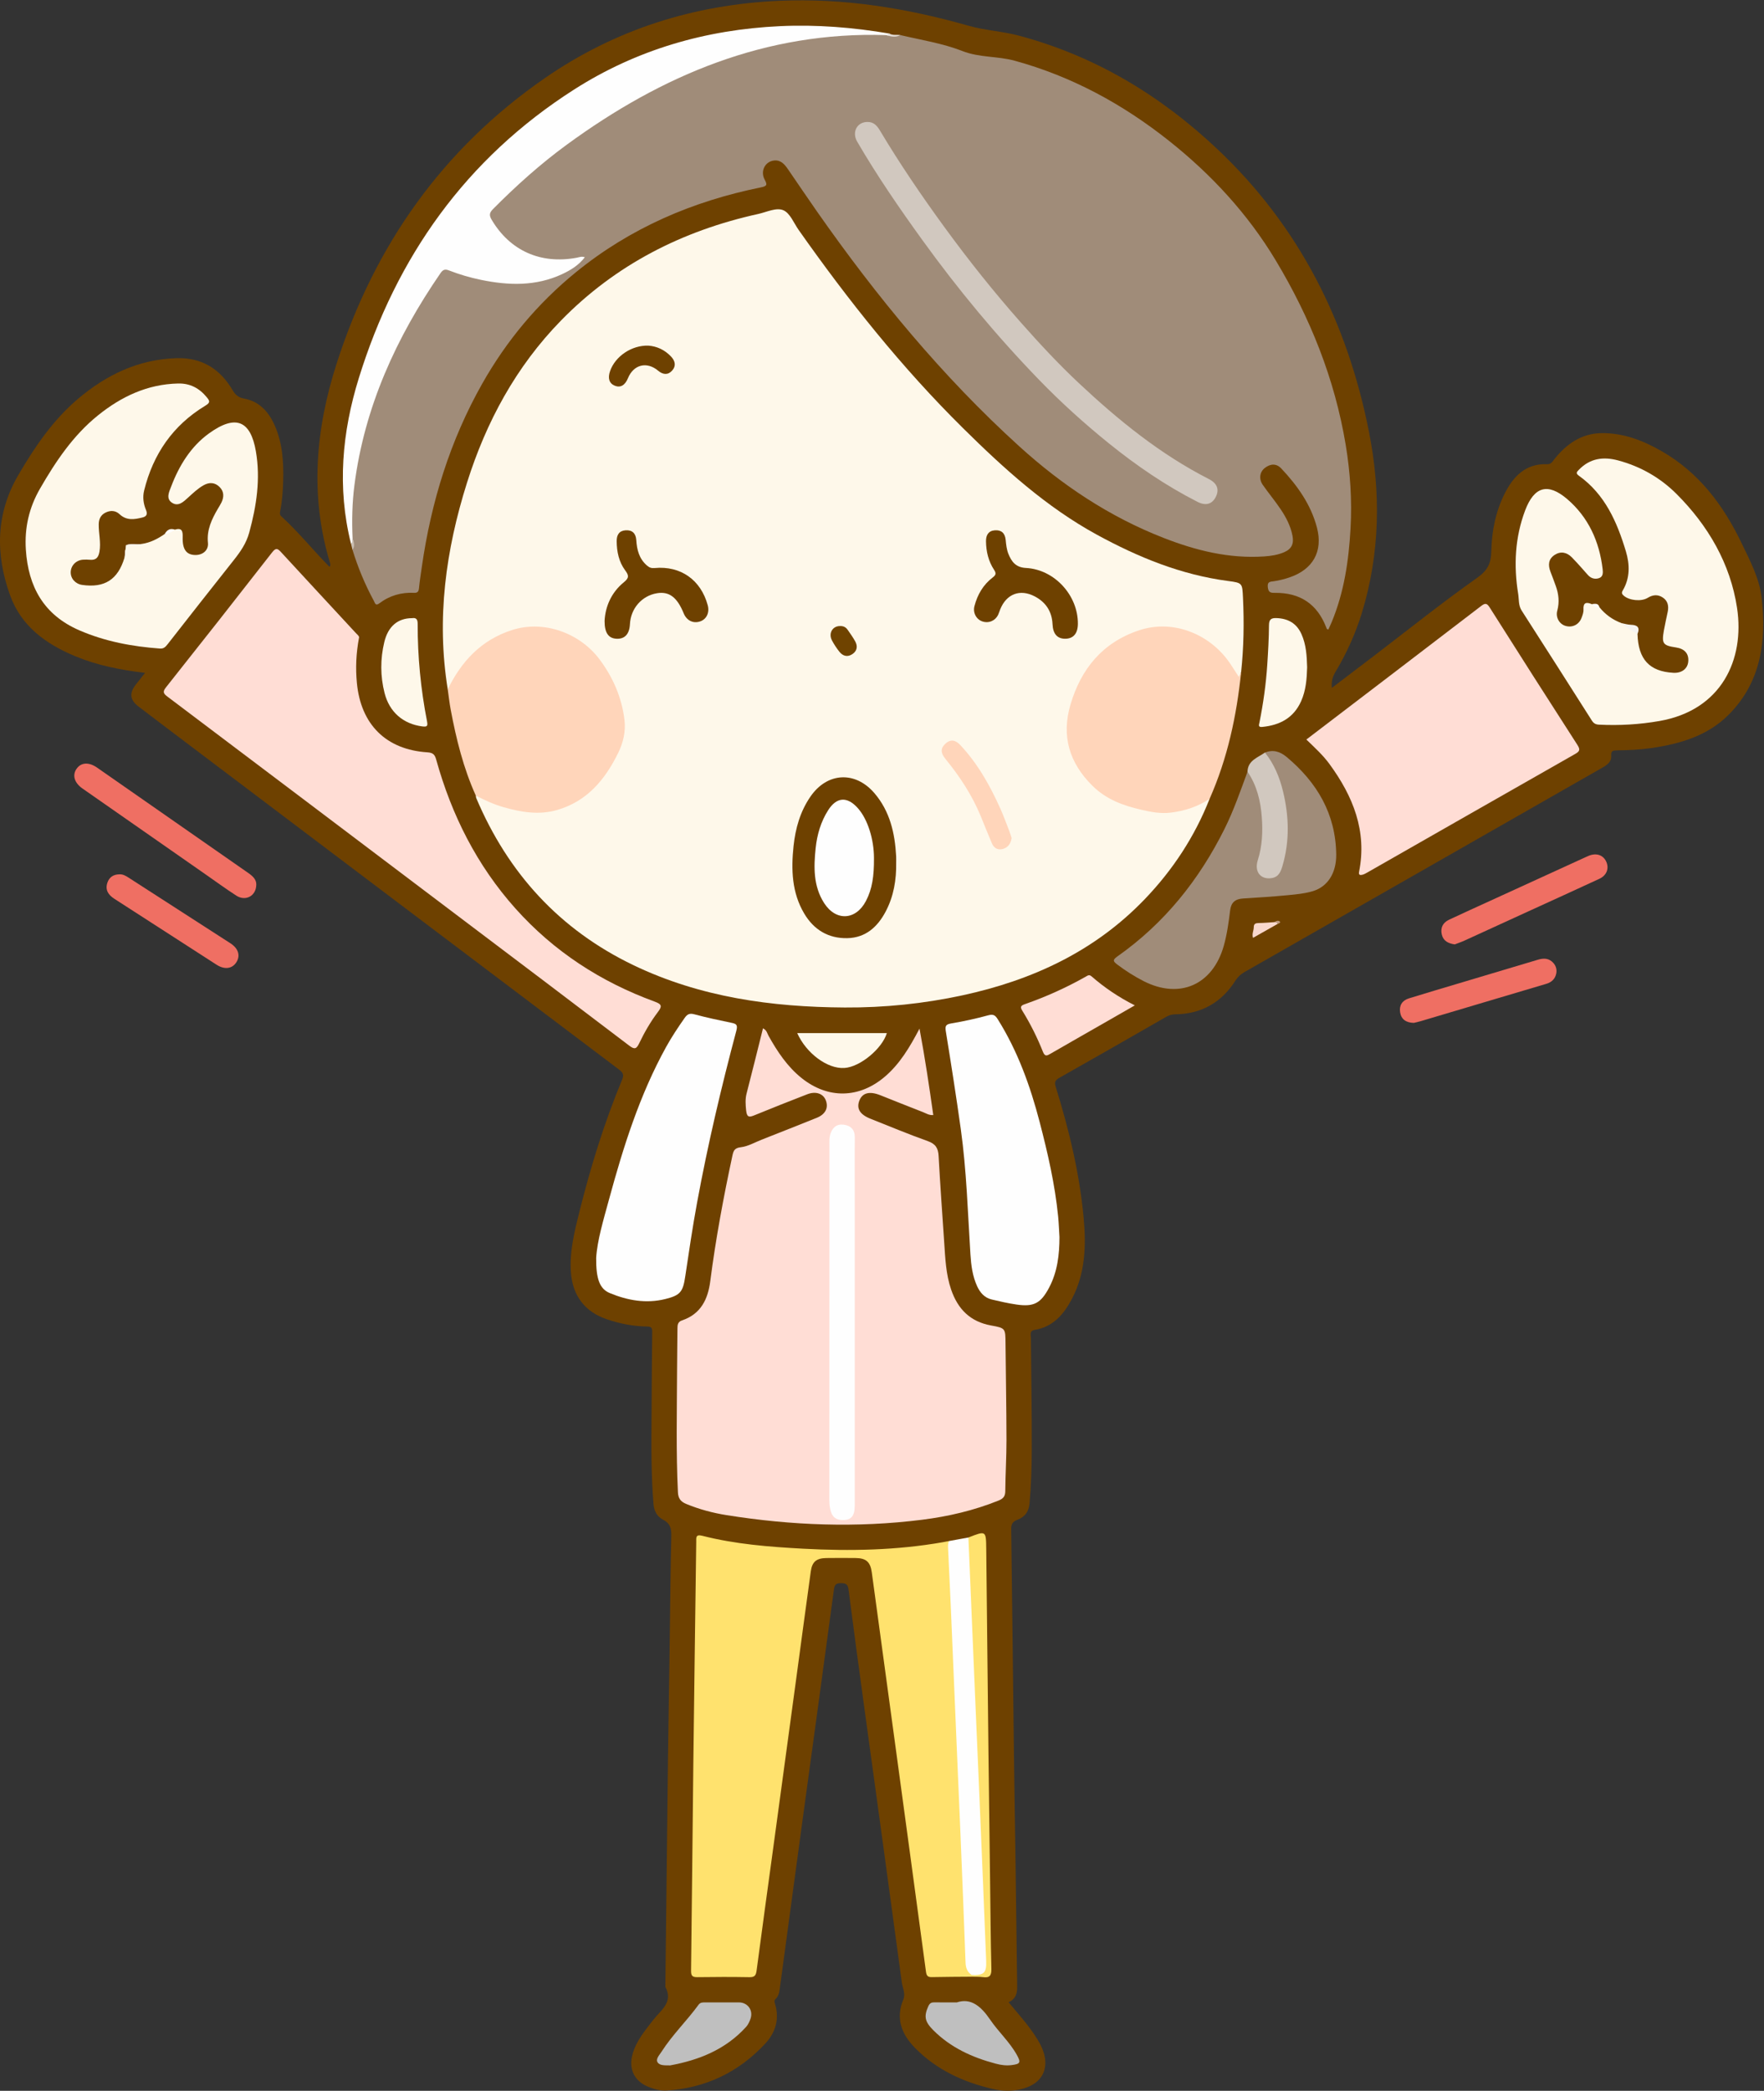 <?xml version="1.0" encoding="UTF-8"?>
<!DOCTYPE svg PUBLIC "-//W3C//DTD SVG 1.1//EN" "http://www.w3.org/Graphics/SVG/1.1/DTD/svg11.dtd">
<svg version="1.1" xmlns="http://www.w3.org/2000/svg" xmlns:xlink="http://www.w3.org/1999/xlink" x="0" y="0" width="1113" height="1319" viewBox="0, 0, 1113, 1319">
  <rect x="0" y="0" width="1113" height="1319" fill="#333333" stroke="none"/>
  <defs>
    <clipPath id="Clip_1">
      <path d="M0.06,0.21 L1112.5,0.21 L1112.5,1318.94 L0.06,1318.94 z"/>
    </clipPath>
  </defs>
  <g id="Layer_1">
    <g clip-path="url(#Clip_1)">
      <path d="M636.393,1263.12 C642.056,1270.08 647.917,1276.47 652.735,1283.69 C655.141,1287.3 657.345,1291 658.605,1295.2 C661.565,1305.06 657.58,1313.27 647.955,1316.83 C641.043,1319.39 633.926,1319.58 626.804,1317.94 C607.97,1313.62 590.866,1305.81 577.196,1291.81 C568.847,1283.26 564.934,1273.33 569.972,1261.35 C571.475,1257.77 569.476,1254.14 569,1250.6 C561.283,1193.21 553.347,1135.85 545.501,1078.48 C542.051,1053.26 538.613,1028.03 535.379,1002.78 C534.957,999.484 533.759,998.81 530.712,998.766 C527.514,998.721 526.579,999.689 526.151,1002.88 C519.718,1050.87 513.094,1098.84 506.563,1146.82 C501.738,1182.26 496.989,1217.72 492.181,1253.17 C491.803,1255.96 491.648,1258.89 489.419,1261.01 C488.376,1262 488.607,1262.85 488.99,1264.09 C491.925,1273.59 489.368,1282.18 482.957,1289.1 C466.226,1307.18 445.413,1317.23 420.704,1318.83 C416.811,1319.08 413.081,1318.06 409.503,1316.68 C400.289,1313.12 396.438,1305.34 399.131,1295.8 C401.501,1287.41 407.044,1280.93 412.228,1274.2 C416.913,1268.13 425.009,1263.17 419.808,1253.43 C420.359,1205.31 420.884,1157.18 421.471,1109.06 C421.737,1087.24 422.142,1065.43 422.45,1043.62 C422.803,1018.65 422.995,993.666 423.56,968.695 C423.665,964.047 422.703,960.943 418.378,958.726 C414.632,956.805 412.7,953.3 412.34,948.973 C410.766,930.04 410.96,911.071 411.1,892.102 C411.227,874.776 411.281,857.45 411.515,840.126 C411.552,837.411 410.616,836.873 408.109,836.837 C399.4,836.713 390.948,835.039 382.693,832.21 C369.035,827.531 361.345,817.421 360.243,802.923 C359.252,789.888 362.334,777.45 365.437,765.021 C372.567,736.464 381.175,708.365 392.507,681.173 C393.861,677.922 393.007,676.583 390.561,674.737 C298.72,605.444 206.924,536.094 115.124,466.746 C105.825,459.722 96.522,452.703 87.269,445.619 C81.983,441.572 81.507,437.275 85.617,431.963 C87.414,429.64 89.259,427.353 91.535,424.479 C75.805,422.632 61.219,419.712 47.364,413.943 C28.922,406.265 13.39,395.057 6.365,375.55 C-2.973,349.621 -2.701,324.011 11.638,299.535 C21.949,281.935 33.33,265.126 49.002,251.792 C66.945,236.525 87.265,226.708 111.324,225.954 C127.248,225.455 138.765,232.639 146.681,246.014 C148.476,249.046 150.262,250.764 154.05,251.455 C163.48,253.176 169.41,259.644 173.206,268.106 C178.235,279.317 178.996,291.256 178.673,303.312 C178.499,309.799 178.027,316.277 176.747,322.662 C176.508,323.854 176.443,324.778 177.528,325.764 C188.353,335.611 197.48,347.08 207.874,357.561 C208.691,356.859 208.443,355.839 208.2,355.038 C195.365,312.649 199.131,270.641 212.409,229.309 C236.305,154.919 279.181,93.936 343.797,49.261 C388.12,18.616 437.678,2.93 491.477,0.52 C532.313,-1.31 572.034,5.1 611.179,16.26 C621.532,19.212 632.43,19.7 642.89,22.492 C691.109,35.364 732.402,60.299 768.415,94.367 C819.858,143.032 850.067,203.349 863.703,272.127 C871.3,310.445 870.834,348.924 859.256,386.717 C855.25,399.792 849.617,412.18 842.606,423.911 C840.824,426.892 839.907,429.879 840.346,433.954 C849.245,427.19 857.823,420.691 866.378,414.161 C888.218,397.493 909.678,380.288 932.106,364.453 C938.8,359.727 940.777,355.187 940.943,347.729 C941.222,335.194 943.631,322.885 949.293,311.545 C954.797,300.522 962.595,292.333 976.206,292.843 C978.763,292.939 979.591,291.072 980.791,289.572 C988.411,280.047 997.862,273.448 1010.37,273.258 C1024.02,273.05 1036.44,277.77 1048.18,284.478 C1071.83,297.992 1087.34,318.611 1098.86,342.637 C1104.18,353.716 1110.12,364.834 1111.51,377.124 C1114.59,404.302 1111.21,430.211 1090.82,450.772 C1077.46,464.242 1060.02,469.293 1041.76,471.945 C1034.66,472.976 1027.51,473.279 1020.35,473.378 C1017.85,473.413 1016.35,473.554 1016.59,476.809 C1016.86,480.621 1014.04,482.564 1010.98,484.309 C971.367,506.882 931.793,529.523 892.208,552.142 C856.523,572.532 820.842,592.928 785.134,613.279 C782.756,614.634 780.965,616.343 779.479,618.675 C770.677,632.485 758.043,639.638 741.626,639.888 C739.555,639.92 737.776,640.363 735.976,641.396 C713.462,654.316 690.945,667.232 668.338,679.989 C665.591,681.539 665.245,682.845 666.164,685.81 C674.492,712.689 681.107,739.978 683.707,768.058 C685.349,785.786 684.852,803.405 676.196,819.673 C671.111,829.23 664.39,837.092 652.906,838.958 C649.437,839.521 650.448,842.014 650.462,843.943 C650.629,867.592 651.097,891.242 650.996,914.889 C650.949,926.014 650.598,937.159 649.617,948.283 C649.136,953.731 646.688,956.961 641.94,958.756 C639.106,959.828 637.971,961.352 638.016,964.59 C638.683,1012.38 639.173,1060.18 639.759,1107.97 C640.026,1129.78 640.433,1151.58 640.739,1173.39 C641.095,1198.87 641.41,1224.35 641.741,1249.83 C641.809,1254.99 642.487,1260.39 636.393,1263.12" fill="#6E4100"/>
    </g>
    <path d="M161.702,558.156 C161.604,565.272 154.914,568.772 149.127,565.031 C142.565,560.789 136.245,556.173 129.832,551.702 C103.906,533.625 77.983,515.543 52.062,497.458 C46.846,493.818 45.45,488.948 48.421,484.846 C51.25,480.94 56.124,480.686 61.241,484.252 C93.042,506.41 124.824,528.594 156.642,550.727 C159.516,552.726 161.842,554.903 161.702,558.156" fill="#EF6F63"/>
    <path d="M917.888,595.776 C913.672,595.191 910.685,593.534 909.729,589.654 C908.678,585.385 910.337,582.073 914.289,580.212 C923.003,576.109 931.787,572.153 940.547,568.145 C960.479,559.024 980.413,549.907 1000.35,540.791 C1001.1,540.445 1001.85,540.088 1002.63,539.79 C1007.42,537.947 1011.64,539.468 1013.51,543.692 C1015.36,547.888 1013.74,552.26 1009.14,554.397 C994.074,561.39 978.946,568.24 963.847,575.152 C950.559,581.235 937.283,587.344 923.982,593.399 C921.881,594.356 919.676,595.084 917.888,595.776" fill="#EF6F63"/>
    <path d="M892.059,645.297 C887.065,645.195 884.131,642.983 883.416,638.652 C882.702,634.32 884.73,631.132 888.967,629.825 C900.24,626.346 911.557,623.007 922.861,619.63 C938.623,614.92 954.396,610.248 970.15,605.509 C973.345,604.548 976.428,604.296 979.132,606.563 C981.455,608.511 982.511,611.157 981.916,614.159 C981.242,617.562 978.973,619.666 975.685,620.646 C964.856,623.875 954.02,627.077 943.189,630.299 C927.582,634.94 911.978,639.596 896.367,644.225 C894.781,644.695 893.153,645.027 892.059,645.297" fill="#EF6F63"/>
    <path d="M75.424,551.585 C77.568,551.448 79.407,552.551 81.246,553.737 C102.615,567.522 124,581.282 145.366,595.072 C150.346,598.286 151.759,602.694 149.255,606.859 C146.673,611.151 141.789,611.918 136.665,608.622 C115.138,594.775 93.658,580.856 72.134,567.004 C68.386,564.592 66.26,561.481 67.722,556.977 C68.857,553.48 71.47,551.585 75.424,551.585" fill="#EF6F63"/>
    <path d="M282.5,434.868 C275.295,390.35 281.233,347.04 294.672,304.465 C306.808,266.017 325.563,231.313 353.9,202.28 C388.391,166.942 430.51,145.532 478.436,134.974 C483.774,133.798 489.893,130.677 494.363,132.685 C498.551,134.567 500.855,140.718 503.904,145.05 C535.194,189.506 568.976,231.913 607.7,270.182 C633.429,295.608 660.119,319.881 692.201,337.384 C718.213,351.576 745.272,362.649 774.91,366.529 C783.952,367.713 783.827,367.866 784.269,377.17 C785.012,392.819 784.757,408.434 783.089,424.018 C782.31,425.169 783.202,426.682 781.992,428.153 C779.322,427.219 778.469,424.562 777.148,422.466 C771.713,413.846 764.802,406.886 755.689,402.091 C735.63,391.536 713.422,397.079 697.775,410.846 C686.009,421.198 678.594,434.237 675.517,449.565 C672.327,465.462 676.406,479.389 687.195,491.637 C699.892,506.05 716.795,510.25 734.709,511.409 C742.826,511.934 750.857,509.482 758.161,505.443 C759.719,504.581 761.143,503.179 763.196,503.954 C753.817,527.763 740.024,548.753 722.36,567.178 C690.744,600.155 651.305,618.402 607.268,627.917 C582.781,633.208 557.932,635.733 532.977,635.591 C486.893,635.329 441.806,629.135 399.653,608.88 C353.042,586.484 320.516,550.798 300.46,503.41 C300.272,502.966 300.299,502.431 300.226,501.939 C302.411,501.049 304.088,502.444 305.822,503.289 C315.843,508.173 326.506,511.066 337.532,511.412 C350.283,511.812 361.749,507.58 371.16,498.605 C382.124,488.149 390.602,476.335 392.59,460.731 C393.069,456.974 392.638,453.425 391.937,449.851 C389.084,435.312 383.074,422.27 372.596,411.655 C352.416,391.212 322.906,392.09 301.566,411.065 C295.033,416.873 289.854,423.769 285.62,431.41 C284.877,432.751 284.677,434.754 282.5,434.868" fill="#FEF8EA"/>
    <path d="M568.126,22.138 C581.244,25.241 594.719,27.303 607.258,32.212 C617.998,36.417 629.373,35.332 640.207,38.302 C676.256,48.185 708.309,65.631 737.438,88.727 C764.275,110.005 787.268,134.873 804.923,164.263 C826.602,200.35 842.15,238.933 849.078,280.655 C851.971,298.078 853.108,315.697 852.126,333.349 C850.996,353.662 848.082,373.681 840.153,392.651 C839.517,394.171 838.807,395.66 838.17,397.078 C837.054,397.119 836.988,396.326 836.792,395.818 C831.097,381.016 820.218,373.86 804.479,374.014 C801.833,374.039 800.32,373.879 799.938,370.516 C799.529,366.91 801.244,367.024 803.748,366.673 C807.016,366.216 810.271,365.376 813.408,364.332 C828.329,359.363 834.902,347.949 830.924,332.806 C827.113,318.299 818.606,306.373 808.464,295.583 C805.305,292.222 801.616,292.514 798.131,295.152 C794.784,297.686 794.147,302.15 796.76,305.892 C800.376,311.07 804.445,315.936 807.971,321.171 C811.413,326.28 814.277,331.731 815.487,337.905 C816.481,342.978 814.979,346.324 810.285,348.349 C806.286,350.075 802.019,350.735 797.677,351.028 C775.433,352.529 754.429,347.274 733.964,339.263 C699.924,325.939 670.13,306.111 643.077,281.548 C594.503,237.444 553.166,187.228 515.646,133.666 C509.442,124.808 503.404,115.834 497.282,106.918 C495.156,103.822 492.796,100.867 488.553,101.249 C482.814,101.765 479.597,107.837 482.397,113.184 C484.012,116.27 484.384,117.346 480.167,118.198 C437.097,126.905 397.668,143.824 363.42,171.701 C339.294,191.338 319.628,214.88 304.293,241.992 C283.976,277.912 272.062,316.607 266.199,357.301 C265.536,361.898 264.811,366.492 264.356,371.111 C264.15,373.206 263.423,374.093 261.294,373.992 C253.191,373.608 245.794,375.726 239.314,380.646 C236.843,382.522 236.569,380.304 235.869,379.014 C230.296,368.756 225.84,358.026 222.414,346.867 C222.802,344.373 222.408,341.959 221.658,339.58 C219.42,319.431 222.384,299.723 226.905,280.19 C235.697,242.202 252.471,207.772 274.065,175.545 C279.048,168.108 279.603,168.227 287.941,170.878 C304.417,176.117 321.131,179.566 338.563,176.551 C348.549,174.825 357.485,170.937 366.266,163.667 C358.323,164.687 351.692,165.61 344.826,164.447 C328.899,161.75 317.5,153.005 309.19,139.558 C306.779,135.657 308.003,132.835 310.961,129.891 C331.21,109.735 353.111,91.609 377.025,75.965 C407.622,55.949 440.336,40.49 475.617,30.66 C492.338,26.001 509.341,23.012 526.665,21.497 C537.5,20.549 548.238,20.444 559.021,21.583 C562.021,22.333 565.023,23.074 568.126,22.138" fill="#A08C79"/>
    <path d="M481.406,648.726 C483.85,649.932 484.066,651.937 484.911,653.449 C490.472,663.386 496.686,672.802 505.684,680.034 C522.365,693.442 542.262,693.063 558.509,679.051 C567.751,671.081 573.906,660.834 580.166,648.919 C583.689,667.748 586.305,685.452 588.853,703.435 C586.245,703.703 584.293,702.339 582.265,701.556 C573.272,698.085 564.343,694.451 555.379,690.908 C548.654,688.25 544.185,689.397 542.261,694.212 C540.237,699.279 542.501,703.097 549.228,705.768 C561.273,710.549 573.239,715.556 585.439,719.904 C590.315,721.642 591.95,724.331 592.217,729.225 C593.202,747.336 594.51,765.429 595.731,783.527 C596.414,793.642 596.779,803.785 600.119,813.541 C604.342,825.878 612.185,833.842 625.416,836.208 C634.474,837.828 634.357,838.099 634.44,847.468 C634.619,867.783 635.012,888.097 635.043,908.412 C635.059,919.226 634.377,930.039 634.282,940.855 C634.253,944.111 632.795,945.527 630.052,946.634 C614.521,952.901 598.339,956.668 581.801,958.752 C540.55,963.95 499.414,962.375 458.43,955.84 C449.72,954.451 441.209,952.171 433.008,948.791 C429.591,947.384 427.927,945.402 427.736,941.44 C426.516,916.14 427.104,890.835 427.189,865.531 C427.22,856.371 427.384,847.212 427.439,838.052 C427.453,835.767 427.666,833.875 430.339,832.977 C442.171,829.004 446.674,819.672 448.152,808.205 C451.576,781.626 456.477,755.31 462.104,729.117 C462.794,725.905 463.447,724.2 467.476,723.733 C471.947,723.214 476.197,720.698 480.52,718.994 C492.115,714.422 503.717,709.866 515.277,705.207 C520.784,702.987 522.821,698.962 521.088,694.265 C519.478,689.904 514.742,688.229 509.337,690.333 C498.344,694.611 487.358,698.913 476.451,703.403 C473.156,704.759 471.268,705.389 470.781,700.608 C470.405,696.913 470.123,693.45 471.073,689.793 C474.603,676.207 477.94,662.57 481.406,648.726" fill="#FFDDD5"/>
    <path d="M613.267,1247.03 C604.776,1247.1 596.285,1247.11 587.796,1247.29 C585.135,1247.35 584.546,1246.11 584.226,1243.73 C577.579,1194.26 570.847,1144.81 564.127,1095.35 C559.446,1060.9 554.766,1026.45 550.065,991.996 C549.158,985.35 546.489,982.966 539.859,982.897 C533.695,982.833 527.529,982.817 521.365,982.904 C515.169,982.992 512.413,985.247 511.579,991.263 C508.426,1014 505.397,1036.76 502.31,1059.51 C497.501,1094.95 492.691,1130.4 487.865,1165.84 C484.364,1191.56 480.781,1217.26 477.397,1242.99 C477.002,1245.99 476.326,1247.39 472.954,1247.33 C461.961,1247.14 450.961,1247.15 439.967,1247.32 C436.565,1247.37 435.982,1246.21 436.025,1242.96 C436.604,1199.66 436.948,1156.36 437.458,1113.06 C438.009,1066.28 438.672,1019.49 439.291,972.71 C439.323,970.257 438.75,967.75 443.065,968.852 C463.967,974.188 485.356,975.861 506.821,977.014 C536.329,978.598 565.715,978.045 594.899,972.917 C596.202,972.688 597.499,972.424 598.799,972.176 C600.634,979.992 600.387,988.012 600.718,995.926 C601.65,1018.19 602.383,1040.47 603.686,1062.72 C604.173,1071.02 604.319,1079.35 604.577,1087.65 C605.199,1107.6 606.096,1127.55 607.004,1147.49 C608.222,1174.23 608.815,1201.01 610.706,1227.73 C611.124,1233.64 609.847,1239.82 613.52,1245.2 C613.713,1245.85 613.626,1246.46 613.267,1247.03" fill="#FFE26E"/>
    <path d="M226.546,402.179 C224.649,412.306 224.288,421.543 225.184,430.902 C227.687,457.039 243.566,472.944 269.675,474.615 C273.347,474.85 274.377,476.179 275.232,479.252 C284.957,514.217 300.911,545.934 325.199,573.113 C349.424,600.223 379.062,619.45 413.103,631.891 C417.741,633.587 417.795,634.87 415.069,638.48 C410.456,644.589 406.61,651.258 403.304,658.158 C401.599,661.717 400.447,662.266 397.072,659.697 C360.768,632.061 324.338,604.592 287.934,577.088 C227.22,531.214 166.512,485.331 105.738,439.537 C103.118,437.562 102.435,436.501 104.76,433.571 C127.231,405.272 149.571,376.868 171.781,348.364 C174.112,345.372 175.267,346.083 177.313,348.307 C192.985,365.332 208.728,382.29 224.442,399.276 C225.438,400.354 226.734,401.311 226.546,402.179" fill="#FFDDD5"/>
    <path d="M824.247,466.54 C861.277,438.286 897.956,410.346 934.544,382.288 C937.181,380.266 938.235,380.568 939.957,383.288 C958.29,412.237 976.697,441.14 995.265,469.938 C997.27,473.047 996.621,474.074 993.72,475.723 C950.066,500.531 906.478,525.454 862.866,550.334 C861.732,550.981 860.537,551.68 859.288,551.919 C858.205,552.126 857.104,552.023 857.501,550.036 C862.641,524.29 853.705,502.358 838.879,482.057 C834.738,476.386 829.563,471.675 824.247,466.54" fill="#FFDDD5"/>
    <path d="M79.203,346.576 C79.276,345.711 79.348,344.846 79.42,343.981 C82.64,342.731 86.078,344.115 89.323,343.161 C94.773,342.392 99.502,339.953 103.943,336.849 C106.048,335.909 107.969,334.542 110.299,334.13 C114.694,332.845 115.389,334.852 115.264,338.854 C115.019,346.727 117.711,350.103 123.337,350.128 C128.006,350.148 131.679,347.088 131.199,342.443 C130.352,334.24 133.618,327.513 137.521,320.844 C138.276,319.553 139.095,318.29 139.744,316.946 C141.41,313.49 141.375,310.08 138.578,307.259 C135.635,304.291 132.098,304.088 128.509,306.095 C124.848,308.142 121.842,311.033 118.757,313.84 C115.806,316.525 112.434,319.96 108.292,317 C104.555,314.33 106.805,310.089 108.017,306.887 C112.996,293.738 120.383,281.756 131.716,273.524 C148.951,261.005 158.149,265.628 161.442,284.67 C164.454,302.096 161.874,319.052 157.259,335.955 C155.39,342.801 151.675,348.098 147.453,353.418 C133.478,371.028 119.602,388.716 105.752,406.425 C104.449,408.091 103.319,409.321 100.923,409.147 C83.396,407.869 66.356,404.703 50.092,397.665 C27.645,387.951 17.807,370.204 16.306,346.651 C15.432,332.932 18.346,320.241 25.183,308.369 C35.12,291.113 46.152,274.662 61.828,262.032 C76.52,250.195 92.969,242.382 112.321,241.936 C119.958,241.76 125.757,244.884 130.484,250.643 C132.447,253.034 132.763,253.995 129.461,255.992 C109.108,268.3 96.594,286.481 90.938,309.47 C89.912,313.639 90.487,317.824 92.112,321.712 C93.246,324.428 92.419,325.829 89.915,326.453 C84.838,327.718 79.846,328.559 75.416,324.376 C72.87,321.973 69.628,321.848 66.557,323.393 C63.648,324.856 62.342,327.359 62.293,330.715 C62.208,336.525 63.798,342.247 62.737,348.139 C62.074,351.816 60.483,353.458 56.786,353.142 C55.296,353.015 53.78,352.972 52.293,353.092 C47.965,353.441 44.743,356.763 44.621,360.872 C44.5,364.961 47.56,368.393 51.872,369.006 C65.997,371.013 74.355,365.656 78.516,351.929 C79.266,350.212 78.447,348.293 79.203,346.576" fill="#FEF8EA"/>
    <path d="M1033.19,399.955 C1033.64,415.961 1040.75,423.645 1055.86,424.441 C1061.03,424.713 1064.72,421.973 1065.19,417.51 C1065.72,412.467 1063,409.276 1057.47,408.454 C1049.23,407.227 1048.36,406.064 1049.83,397.742 C1050.52,393.816 1051.43,389.927 1052.24,386.02 C1053,382.298 1052.37,378.997 1048.96,376.84 C1045.83,374.866 1042.73,375.244 1039.6,377.166 C1035.58,379.631 1028.11,378.856 1024.59,375.872 C1023.45,374.903 1022.93,374.1 1023.86,372.538 C1028.55,364.674 1028.33,356.082 1025.87,347.864 C1020.31,329.349 1012.69,311.879 996.186,300.107 C994,298.548 994.909,297.696 996.17,296.387 C1003.19,289.106 1011.59,287.944 1020.98,290.466 C1035.13,294.267 1047.55,301.373 1057.79,311.597 C1077.83,331.605 1091.84,355.773 1096.01,383.582 C1100.9,416.191 1086.14,448.014 1047.06,454.851 C1034.37,457.072 1021.64,457.8 1008.79,457.155 C1006.73,457.051 1005.48,456.301 1004.39,454.583 C989.671,431.425 974.934,408.28 960.099,385.197 C957.964,381.875 958.459,378.155 957.892,374.646 C955.009,356.788 955.847,339.096 962.273,322.05 C967.939,307.02 976.512,304.342 988.793,314.819 C1002.16,326.226 1009.16,341.596 1011.19,359.086 C1011.44,361.183 1011.53,363.785 1009.02,364.681 C1006.57,365.558 1004.05,365.007 1002.13,362.996 C1000.75,361.553 999.497,359.998 998.155,358.523 C996.032,356.188 993.954,353.807 991.727,351.575 C988.522,348.362 984.701,347.588 980.867,350.098 C976.913,352.686 976.664,356.554 978.29,360.72 C979.436,363.658 980.523,366.62 981.597,369.585 C983.453,374.704 984.025,379.847 982.565,385.24 C981.419,389.472 983.861,393.653 987.667,394.823 C991.934,396.135 996.18,394.15 997.834,389.888 C998.49,388.198 999.193,386.326 999.093,384.581 C998.839,380.188 1000.76,379.632 1004.25,381.098 C1005.98,381.545 1007.53,382.43 1009.17,383.088 C1012.93,387.736 1017.61,391.094 1023.24,393.137 C1026.71,395.176 1030.89,396.203 1033.19,399.955" fill="#FEF8EA"/>
    <path d="M559.117,22.144 C483.238,19.724 417.657,47.384 357.665,91.236 C340.96,103.447 325.597,117.23 311.034,131.933 C308.708,134.282 308.576,135.868 310.223,138.653 C321.735,158.115 341.107,166.852 363.848,162.599 C365.435,162.302 366.989,161.578 368.999,162.296 C365.155,167.288 360.108,170.411 354.706,172.932 C338.079,180.691 320.813,180.141 303.368,176.528 C296.518,175.11 289.808,173.137 283.297,170.603 C280.789,169.627 279.471,170.087 277.959,172.285 C250.021,212.871 229.978,256.661 223.636,305.996 C222.19,317.242 221.944,328.571 222.478,339.906 C222.536,341.044 223.791,342.606 221.424,342.887 C212.639,307.603 215.804,272.718 226.401,238.523 C250.132,161.95 294.08,100.037 362.131,56.544 C401.637,31.295 445.338,18.678 492.128,16.502 C515.342,15.423 538.329,17.297 561.194,21.178 C561.212,23.026 560.083,22.41 559.117,22.144" fill="#FEFEFE"/>
    <path d="M282.5,434.868 C291.163,417.212 303.566,403.777 322.925,397.515 C343.254,390.94 365.891,399.461 378.232,415.902 C386.76,427.264 392.283,439.979 394.01,454.096 C394.888,461.282 393.26,468.41 390.106,474.86 C381.83,491.785 370.415,505.588 351.366,511.035 C339.949,514.299 328.783,512.371 317.666,509.21 C311.547,507.47 305.859,504.796 300.226,501.939 C292.38,484.595 287.864,466.272 284.362,447.663 C283.566,443.431 283.111,439.135 282.5,434.868" fill="#FFD5BA"/>
    <path d="M763.196,503.954 C755.714,508.913 747.444,511.597 738.568,512.666 C732.173,513.436 725.953,512.203 719.856,510.795 C708.614,508.197 698.056,504.328 689.422,495.852 C674.585,481.288 669.588,464.185 675.439,444.438 C682.092,421.983 695.559,405.406 718.553,397.684 C739.262,390.729 761.292,399.245 774.034,415.675 C776.77,419.203 779.023,423.105 781.623,427.023 C782.097,426.052 782.593,425.034 783.089,424.017 C780.257,451.608 774.494,478.47 763.196,503.954" fill="#FFD5BA"/>
    <path d="M376.158,793.602 C376.776,782.781 380.718,769.68 384.294,756.547 C393.294,723.484 403.543,690.861 420.198,660.653 C423.735,654.238 427.781,648.155 431.992,642.162 C433.644,639.811 435.094,639.07 438.08,639.877 C445.772,641.956 453.584,643.61 461.393,645.22 C464.433,645.847 465.624,646.387 464.61,650.191 C455.071,686.005 446.567,722.074 439.851,758.532 C436.99,774.06 434.674,789.693 432.347,805.314 C430.915,814.928 429.3,817.14 419.849,819.494 C407.722,822.514 396.019,820.42 384.751,815.753 C378.464,813.149 376.036,807.027 376.158,793.602" fill="#FEFEFE"/>
    <path d="M668.479,780.416 C668.457,791.537 667.201,802.367 661.908,812.368 C656.696,822.215 652.294,824.567 641.35,822.98 C636.098,822.218 630.896,821.026 625.727,819.798 C621.17,818.716 618.363,815.468 616.49,811.357 C613.613,805.039 612.735,798.262 612.302,791.448 C610.625,765.053 609.884,738.579 606.219,712.349 C603.343,691.762 600.124,671.222 596.784,650.705 C596.224,647.265 596.67,646.225 600.259,645.626 C608.112,644.315 615.924,642.589 623.606,640.497 C626.749,639.642 627.989,640.528 629.531,642.99 C642.116,663.071 650.037,685.073 655.967,707.816 C661.085,727.441 665.635,747.222 667.64,767.473 C668.065,771.773 668.206,776.101 668.479,780.416" fill="#FEFEFE"/>
    <path d="M798.114,474.749 C803.301,472.761 807.637,474.053 811.853,477.584 C831.042,493.651 842.775,513.499 843.09,539.042 C843.233,550.682 837.741,559.358 828.388,562.184 C823.359,563.704 817.973,564.219 812.703,564.721 C803.286,565.618 793.84,566.253 784.396,566.817 C779.421,567.114 776.777,569.28 776.17,574.233 C775.24,581.813 774.222,589.367 772.129,596.745 C765.16,621.32 744.277,630.555 721.534,618.936 C715.763,615.988 710.297,612.498 705.079,608.587 C702.342,606.536 701.814,605.627 704.99,603.393 C734.629,582.539 756.557,555.151 772.635,522.879 C778.423,511.26 782.634,499.002 787.116,486.856 C789.971,487.544 790.854,490.033 791.811,492.284 C798.129,507.144 799.364,522.506 796.1,538.268 C795.628,540.549 794.87,542.778 794.789,545.126 C794.678,548.36 795.401,551.143 799.013,552.135 C802.486,553.089 805.654,551.655 806.987,547.918 C809.171,541.791 810.576,535.469 810.866,528.906 C811.658,511.041 808.656,494.067 799.442,478.483 C798.761,477.331 798.215,476.115 798.114,474.749" fill="#A08C79"/>
    <path d="M613.264,1246.03 C610.3,1244.17 609.333,1241.48 609.207,1238.02 C608.225,1210.95 607.12,1183.88 606.003,1156.82 C605.071,1134.24 604.066,1111.67 603.105,1089.1 C602.067,1064.7 601.06,1040.29 600.005,1015.89 C599.453,1003.11 598.828,990.339 598.235,977.564 C598.15,975.738 597.961,973.901 598.804,972.175 C602.87,971.432 606.94,970.688 611.01,969.944 C613.085,971.691 612.79,974.134 612.824,976.425 C613.241,1004.53 615.139,1032.57 616.063,1060.66 C616.817,1083.58 617.969,1106.5 618.958,1129.42 C619.997,1153.51 621.023,1177.59 622.083,1201.68 C622.594,1213.29 622.967,1224.93 623.642,1236.55 C624.133,1245 621.671,1246.85 613.264,1246.03" fill="#FEFEFE"/>
    <path d="M613.264,1246.03 C620.873,1246.1 622.53,1244.59 622.232,1237.03 C620.921,1203.8 619.53,1170.58 618.136,1137.36 C617.168,1114.27 616.137,1091.19 615.156,1068.1 C613.765,1035.38 612.394,1002.66 611.012,969.944 C622.197,965.568 622.15,965.568 622.273,977.404 C622.721,1020.53 623.187,1063.66 623.68,1106.78 C623.978,1132.76 624.338,1158.73 624.673,1184.7 C624.919,1203.85 625.05,1223 625.511,1242.14 C625.612,1246.35 624.366,1247.86 620.233,1247.3 C617.941,1246.99 615.591,1247.1 613.267,1247.03 C613.266,1246.69 613.265,1246.36 613.264,1246.03" fill="#FFE26E"/>
    <path d="M716.017,634.254 C710.398,637.479 705.404,640.353 700.403,643.215 C687.849,650.401 675.278,657.555 662.751,664.788 C660.605,666.027 659.309,666.722 658.035,663.523 C654.467,654.567 650.167,645.926 645.087,637.715 C643.68,635.44 643.793,634.479 646.542,633.522 C659.904,628.87 672.769,623.074 685.096,616.106 C686.206,615.479 687.216,614.643 688.647,615.891 C696.811,623.009 705.728,629.061 716.017,634.254" fill="#FFDDD5"/>
    <path d="M824.742,420.975 C824.537,428.314 823.985,435.589 820.92,442.413 C816.183,452.96 807.504,457.488 796.467,458.587 C793.678,458.865 794.345,457.351 794.639,455.886 C797.059,443.81 798.782,431.633 799.584,419.344 C800.126,411.052 800.604,402.742 800.663,394.437 C800.688,390.815 802.007,389.823 805.31,389.928 C812.629,390.163 818.074,393.17 821.146,399.999 C824.154,406.682 824.542,413.81 824.742,420.975" fill="#FEF8EA"/>
    <path d="M422.865,1302.97 C422.699,1302.97 422.533,1302.97 422.367,1302.97 C419.694,1302.91 416.307,1303.2 414.928,1301.07 C413.558,1298.95 416.039,1296.48 417.33,1294.45 C424.145,1283.76 433.318,1274.91 440.762,1264.7 C441.951,1263.07 443.617,1263.24 445.264,1263.24 C452.249,1263.22 459.234,1263.22 466.219,1263.23 C471.732,1263.24 475.348,1268.16 473.564,1273.46 C472.94,1275.31 472.054,1277.25 470.762,1278.68 C457.907,1292.86 441.229,1299.59 422.865,1302.97" fill="#BFBFBF"/>
    <path d="M603.752,1263.23 C612.571,1260.28 618.972,1265.64 624.713,1274.09 C629.912,1281.74 636.974,1288.09 641.549,1296.29 C644.295,1301.2 643.8,1302.1 638.186,1302.8 C634.838,1303.22 631.568,1302.76 628.32,1301.9 C613.478,1297.99 599.841,1291.77 588.846,1280.76 C583.293,1275.2 582.956,1271.85 585.702,1265.69 C586.653,1263.55 587.829,1263.15 589.829,1263.2 C593.817,1263.3 597.81,1263.23 603.752,1263.23" fill="#BFBFBF"/>
    <path d="M260.023,389.976 C262.474,389.584 263.536,390.592 263.53,393.532 C263.483,414.22 265.465,434.734 269.433,455.036 C270.02,458.036 269.53,458.663 266.413,458.262 C254.482,456.728 245.707,449.318 242.63,437.168 C239.936,426.532 239.907,415.735 242.474,405.061 C244.863,395.129 250.989,389.971 260.023,389.976" fill="#FEF8EA"/>
    <path d="M798.114,474.749 C803.937,482.011 807.391,490.391 809.549,499.34 C813.312,514.943 813.782,530.546 809.223,546.1 C808.169,549.698 806.93,553.156 802.553,553.926 C795.595,555.151 791.233,550.123 793.61,542.644 C796.452,533.695 796.811,524.622 796.136,515.505 C795.382,505.333 793.032,495.488 787.116,486.856 C787.305,479.662 793.58,477.996 798.114,474.749" fill="#D1C8BF"/>
    <path d="M503.021,651.757 C512.297,651.757 521.856,651.757 531.415,651.757 C540.871,651.757 550.326,651.757 559.542,651.757 C556.716,661.372 542.804,673.121 532.762,673.75 C521.964,674.426 508.637,664.376 503.021,651.757" fill="#FEF8EA"/>
    <path d="M806.153,582.845 C800.996,585.767 795.839,588.688 790.593,591.66 C789.757,589.107 791.07,587.096 791.063,584.987 C791.056,582.719 792.253,582.335 794.207,582.307 C797.512,582.26 800.813,581.944 804.115,581.741 C805.104,581.539 806.312,580.93 806.153,582.845" fill="#F9D8CE"/>
    <path d="M1033.19,399.955 C1029.68,397.97 1026.12,396.043 1023.24,393.137 C1025.14,393.489 1027.05,394.089 1028.96,394.142 C1033.06,394.255 1034.92,395.731 1033.19,399.955" fill="#F6F4F1"/>
    <path d="M89.323,343.161 C86.14,344.865 82.719,343.687 79.42,343.98 C82.621,342.5 86.044,343.694 89.323,343.161" fill="#EFEBE6"/>
    <path d="M559.117,22.144 C559.81,21.822 560.502,21.5 561.194,21.178 C563.372,22.458 565.823,21.764 568.126,22.138 C565.124,23.737 562.121,23.11 559.117,22.144" fill="#E5DED8"/>
    <path d="M1009.17,383.088 C1006.64,384.63 1005.93,381.666 1004.25,381.098 C1006.22,380.946 1008.42,380.223 1009.17,383.088" fill="#FBFAF8"/>
    <path d="M221.424,342.887 C222.661,342.206 221.999,340.855 222.478,339.906 C223.429,342.236 224.016,344.562 222.414,346.867 C222.084,345.54 221.754,344.214 221.424,342.887" fill="#CBBFB2"/>
    <path d="M110.299,334.13 C108.411,335.575 106.441,336.828 103.943,336.849 C105.356,334.293 107.34,333.072 110.299,334.13" fill="#FEFDFC"/>
    <path d="M806.153,582.845 C805.82,581.839 804.791,582.116 804.115,581.741 C805.285,580.925 806.648,580.383 807.693,581.558 C808.069,581.98 806.93,582.67 806.153,582.845" fill="#BE9A7F"/>
    <path d="M79.203,346.576 C79.276,348.399 79.957,350.3 78.516,351.929 C78.745,350.145 78.974,348.361 79.203,346.576" fill="#EFEBE6"/>
    <path d="M565.439,544.251 C565.622,555.055 563.878,565.484 558.787,575.111 C553.661,584.803 546.137,591.59 534.631,591.841 C522.668,592.102 513.512,586.568 507.432,576.337 C499.563,563.093 499.135,548.495 500.692,533.767 C501.872,522.603 504.897,511.887 511.385,502.492 C521.958,487.181 539.665,486.237 551.791,500.459 C561.526,511.875 564.666,525.695 565.426,540.257 C565.495,541.585 565.435,542.919 565.439,544.251" fill="#6E4100"/>
    <path d="M381.466,391.68 C381.911,382.863 385.578,373.875 393.594,367.351 C397.079,364.514 396.813,362.999 394.413,359.751 C390.463,354.405 389.148,348.031 389.101,341.384 C389.073,337.451 390.644,334.838 394.691,334.548 C398.9,334.247 401.195,336.471 401.462,340.732 C401.845,346.866 403.264,352.522 408.225,356.792 C409.724,358.082 410.988,358.55 413.049,358.357 C429.463,356.815 442.228,365.85 446.544,381.834 C447.781,386.416 445.861,390.565 441.844,391.991 C437.45,393.55 433.253,391.522 431.381,386.935 C427.208,376.708 422.167,372.943 414.413,374.263 C404.935,375.876 397.968,383.867 397.462,393.708 C397.135,400.04 394.195,403.231 388.944,402.952 C383.994,402.689 381.428,399.332 381.466,391.68" fill="#6E4100"/>
    <path d="M680.094,393.555 C680.054,399.587 677.284,402.889 672.211,402.953 C667.137,403.017 664.386,399.957 664.1,393.798 C663.726,385.768 659.886,379.907 652.862,376.235 C643.545,371.364 634.959,374.695 631.05,384.502 C630.62,385.581 630.31,386.713 629.813,387.758 C627.963,391.652 623.817,393.393 619.799,392.022 C615.973,390.717 613.744,386.544 614.825,382.399 C616.726,375.114 620.373,368.844 626.413,364.249 C628.481,362.676 628.612,361.616 627.212,359.482 C623.659,354.065 622.2,347.954 622.12,341.497 C622.072,337.652 623.599,334.881 627.655,334.556 C631.802,334.224 634.12,336.309 634.536,340.632 C634.821,343.59 635.144,346.682 636.239,349.396 C638.197,354.251 640.816,357.968 647.291,358.303 C665.369,359.239 680.213,375.6 680.094,393.555" fill="#6E4100"/>
    <path d="M638.282,528.676 C637.712,532.367 635.938,534.68 632.763,535.565 C629.575,536.455 627.152,535.04 625.884,532.112 C623.444,526.477 621.214,520.751 618.878,515.07 C613.396,501.737 605.586,489.832 596.491,478.728 C593.415,474.973 593.388,472.017 596.493,469.181 C600.022,465.957 603.086,467.009 605.982,470.108 C616.906,481.795 624.614,495.52 631.109,509.986 C633.147,514.526 634.859,519.213 636.665,523.854 C637.324,525.545 637.824,527.297 638.282,528.676" fill="#FFD5BA"/>
    <path d="M409.086,218.05 C414.362,218.418 419.386,220.652 423.438,224.97 C426.06,227.764 426.687,230.954 424.036,233.841 C421.371,236.742 418.299,236.415 415.241,233.853 C408.066,227.842 399.729,229.986 396.19,238.628 C394.354,243.112 391.431,244.767 387.895,243.323 C384.375,241.887 383.331,238.626 384.936,234.074 C388.222,224.747 398.551,217.71 409.086,218.05" fill="#6E4100"/>
    <path d="M530.066,394.955 C532.043,394.862 533.655,395.645 534.763,397.228 C536.469,399.666 538.222,402.097 539.637,404.703 C541.256,407.683 540.789,410.606 537.917,412.586 C534.831,414.712 531.849,413.979 529.602,411.14 C527.862,408.942 526.293,406.564 524.969,404.094 C522.547,399.578 525.236,394.906 530.066,394.955" fill="#6F4300"/>
    <path d="M547.322,76.939 C551.156,76.884 553.313,79.19 555.125,82.227 C567.666,103.236 581.417,123.44 595.824,143.205 C611.008,164.036 627.048,184.172 644.136,203.488 C655.834,216.711 667.835,229.641 680.707,241.708 C705.65,265.09 732.044,286.562 762.719,302.207 C768.047,304.924 769.479,308.871 767.044,313.601 C764.75,318.056 760.752,319.238 755.608,316.62 C735.515,306.394 717.001,293.725 699.503,279.586 C684.099,267.139 669.407,253.858 655.626,239.634 C628.866,212.011 604.367,182.478 581.855,151.296 C567.345,131.197 553.305,110.787 540.831,89.343 C537.342,83.344 540.767,76.909 547.322,76.939" fill="#D1C8BF"/>
    <path d="M539.299,834.575 C539.299,873.065 539.306,911.556 539.292,950.047 C539.29,956.716 536.75,959.303 530.848,958.914 C527.676,958.705 525.577,957.212 524.468,954.216 C523.467,951.513 523.277,948.743 523.279,945.885 C523.309,871.237 523.3,796.588 523.316,721.94 C523.316,719.794 523.218,717.674 523.894,715.52 C525.224,711.285 527.926,708.934 532.313,709.514 C536.767,710.103 539.407,712.624 539.341,717.604 C539.201,728.1 539.299,738.598 539.299,749.096 C539.299,777.589 539.299,806.082 539.299,834.575" fill="#FEFEFE"/>
    <path d="M551.437,541.35 C551.516,552.712 550.322,560.852 546.368,568.405 C539.986,580.597 527.437,581.323 519.982,569.705 C513.114,559.002 513.386,546.925 514.652,534.948 C515.545,526.502 517.914,518.332 522.564,511.063 C527.879,502.753 534.507,502.327 541.161,509.722 C547.618,516.899 551.437,529.75 551.437,541.35" fill="#FEFEFE"/>
  </g>
</svg>

